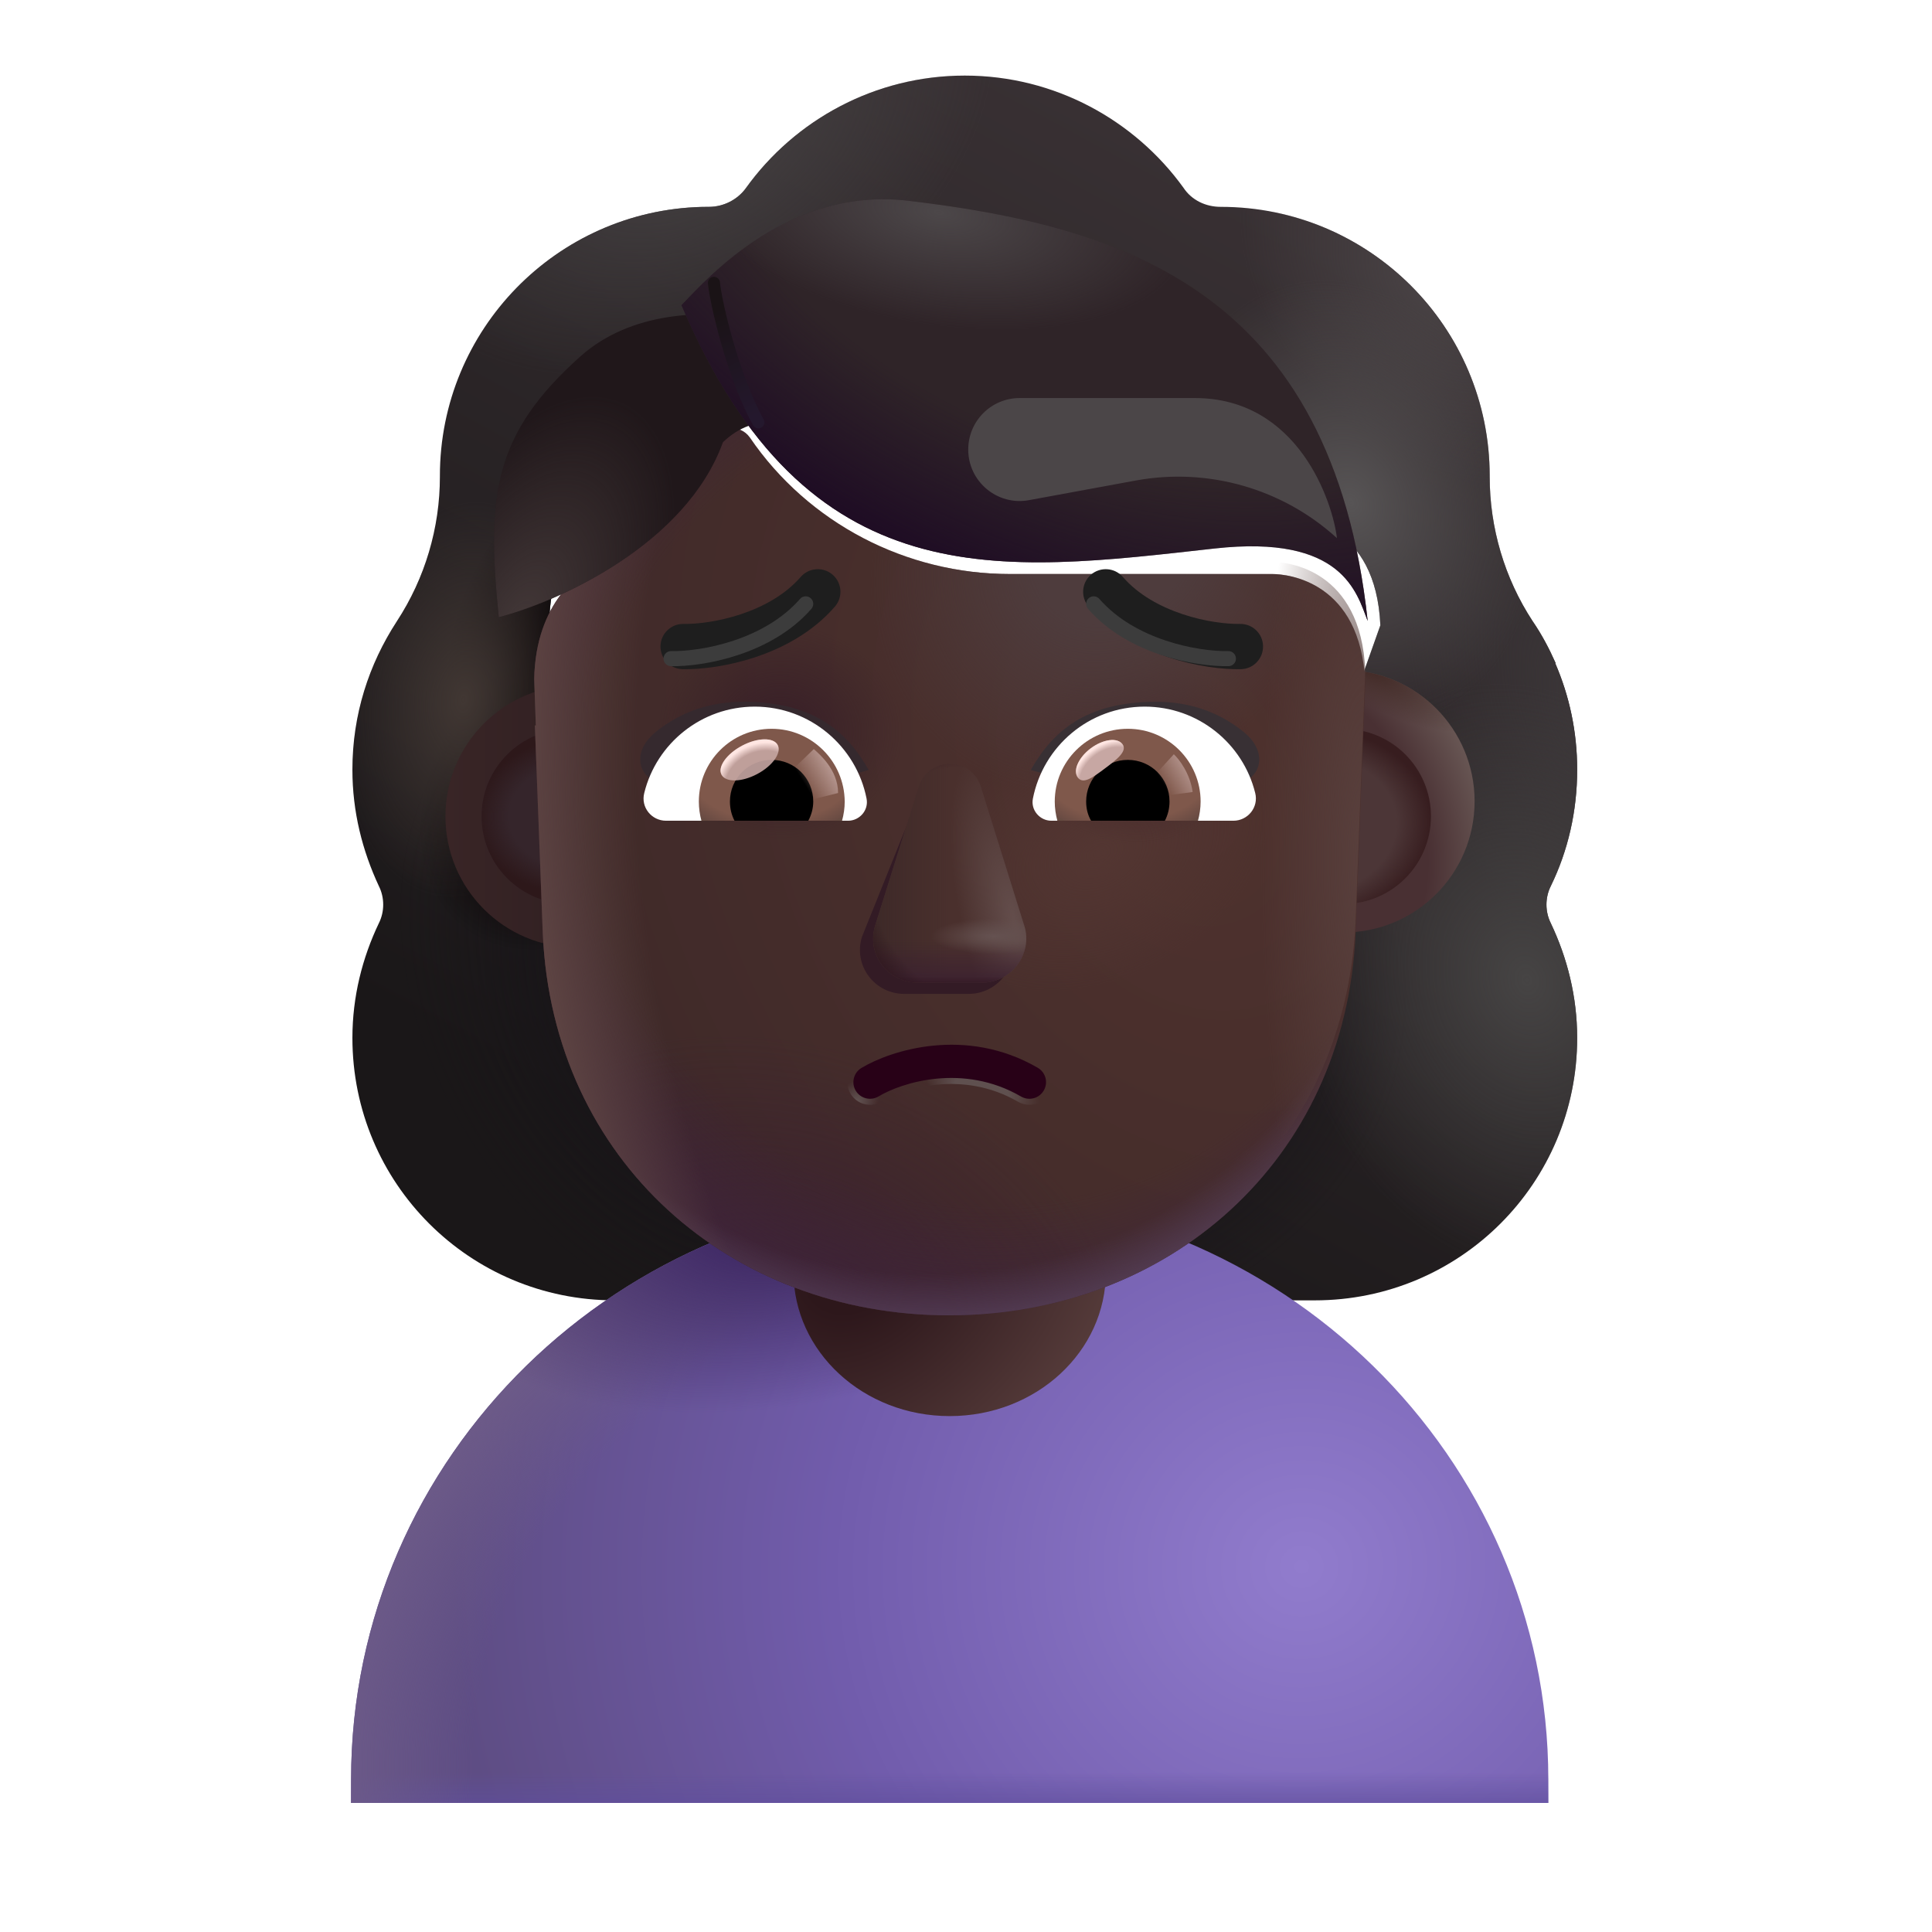 <svg width="32" height="32" viewBox="0 0 32 32" fill="none" xmlns="http://www.w3.org/2000/svg">
<g filter="url(#filter0_i_3987_21899)">
<path fill-rule="evenodd" clip-rule="evenodd" d="M25.436 15.426C25.723 14.838 25.873 14.182 25.873 13.498C25.873 12.867 25.743 12.275 25.51 11.735H25.517C25.409 11.491 25.287 11.26 25.138 11.042L25.135 11.038C24.67 10.327 24.424 9.493 24.424 8.646V8.632C24.424 6.172 22.428 4.176 19.968 4.176C19.722 4.176 19.489 4.067 19.353 3.861C18.546 2.741 17.22 2.002 15.73 2.002C14.24 2.002 12.914 2.741 12.108 3.861C11.971 4.053 11.739 4.176 11.492 4.176C11.454 4.176 11.416 4.176 11.378 4.177C8.97 4.238 7.036 6.21 7.036 8.632V8.646C7.036 9.493 6.79 10.327 6.325 11.038L6.322 11.043C5.86 11.753 5.587 12.585 5.587 13.498C5.587 14.196 5.751 14.838 6.025 15.426C6.121 15.617 6.121 15.85 6.025 16.041C5.751 16.615 5.587 17.258 5.587 17.941C5.587 20.347 7.528 22.288 9.934 22.288H21.526C23.932 22.288 25.873 20.347 25.873 17.941C25.873 17.258 25.709 16.615 25.436 16.041C25.34 15.85 25.34 15.617 25.436 15.426ZM8.875 11.816H8.859L10.478 14.998C10.644 18.783 12.122 14.998 15.73 14.998C19.338 14.998 20.912 19.211 21.078 15.426L22.613 11.107C22.54 9.426 21.322 9.308 21.078 9.308H16.729C15.011 9.308 13.391 8.467 12.421 7.048C12.255 6.813 11.909 6.855 11.798 7.117L11.687 7.379C11.382 8.137 10.801 8.715 10.08 9.046C10.06 9.053 10.035 9.063 10.011 9.074C9.987 9.084 9.963 9.094 9.942 9.101C9.623 9.267 8.875 9.763 8.848 11.044L8.861 11.458L8.875 11.816Z" fill="url(#paint0_linear_3987_21899)"/>
<path fill-rule="evenodd" clip-rule="evenodd" d="M25.436 15.426C25.723 14.838 25.873 14.182 25.873 13.498C25.873 12.867 25.743 12.275 25.51 11.735H25.517C25.409 11.491 25.287 11.26 25.138 11.042L25.135 11.038C24.67 10.327 24.424 9.493 24.424 8.646V8.632C24.424 6.172 22.428 4.176 19.968 4.176C19.722 4.176 19.489 4.067 19.353 3.861C18.546 2.741 17.22 2.002 15.73 2.002C14.24 2.002 12.914 2.741 12.108 3.861C11.971 4.053 11.739 4.176 11.492 4.176C11.454 4.176 11.416 4.176 11.378 4.177C8.97 4.238 7.036 6.21 7.036 8.632V8.646C7.036 9.493 6.79 10.327 6.325 11.038L6.322 11.043C5.86 11.753 5.587 12.585 5.587 13.498C5.587 14.196 5.751 14.838 6.025 15.426C6.121 15.617 6.121 15.85 6.025 16.041C5.751 16.615 5.587 17.258 5.587 17.941C5.587 20.347 7.528 22.288 9.934 22.288H21.526C23.932 22.288 25.873 20.347 25.873 17.941C25.873 17.258 25.709 16.615 25.436 16.041C25.34 15.85 25.34 15.617 25.436 15.426ZM8.875 11.816H8.859L10.478 14.998C10.644 18.783 12.122 14.998 15.73 14.998C19.338 14.998 20.912 19.211 21.078 15.426L22.613 11.107C22.54 9.426 21.322 9.308 21.078 9.308H16.729C15.011 9.308 13.391 8.467 12.421 7.048C12.255 6.813 11.909 6.855 11.798 7.117L11.687 7.379C11.382 8.137 10.801 8.715 10.08 9.046C10.06 9.053 10.035 9.063 10.011 9.074C9.987 9.084 9.963 9.094 9.942 9.101C9.623 9.267 8.875 9.763 8.848 11.044L8.861 11.458L8.875 11.816Z" fill="url(#paint1_radial_3987_21899)"/>
<path fill-rule="evenodd" clip-rule="evenodd" d="M25.436 15.426C25.723 14.838 25.873 14.182 25.873 13.498C25.873 12.867 25.743 12.275 25.51 11.735H25.517C25.409 11.491 25.287 11.26 25.138 11.042L25.135 11.038C24.67 10.327 24.424 9.493 24.424 8.646V8.632C24.424 6.172 22.428 4.176 19.968 4.176C19.722 4.176 19.489 4.067 19.353 3.861C18.546 2.741 17.22 2.002 15.73 2.002C14.24 2.002 12.914 2.741 12.108 3.861C11.971 4.053 11.739 4.176 11.492 4.176C11.454 4.176 11.416 4.176 11.378 4.177C8.97 4.238 7.036 6.21 7.036 8.632V8.646C7.036 9.493 6.79 10.327 6.325 11.038L6.322 11.043C5.86 11.753 5.587 12.585 5.587 13.498C5.587 14.196 5.751 14.838 6.025 15.426C6.121 15.617 6.121 15.85 6.025 16.041C5.751 16.615 5.587 17.258 5.587 17.941C5.587 20.347 7.528 22.288 9.934 22.288H21.526C23.932 22.288 25.873 20.347 25.873 17.941C25.873 17.258 25.709 16.615 25.436 16.041C25.34 15.85 25.34 15.617 25.436 15.426ZM8.875 11.816H8.859L10.478 14.998C10.644 18.783 12.122 14.998 15.73 14.998C19.338 14.998 20.912 19.211 21.078 15.426L22.613 11.107C22.54 9.426 21.322 9.308 21.078 9.308H16.729C15.011 9.308 13.391 8.467 12.421 7.048C12.255 6.813 11.909 6.855 11.798 7.117L11.687 7.379C11.382 8.137 10.801 8.715 10.08 9.046C10.06 9.053 10.035 9.063 10.011 9.074C9.987 9.084 9.963 9.094 9.942 9.101C9.623 9.267 8.875 9.763 8.848 11.044L8.861 11.458L8.875 11.816Z" fill="url(#paint2_radial_3987_21899)"/>
<path fill-rule="evenodd" clip-rule="evenodd" d="M25.436 15.426C25.723 14.838 25.873 14.182 25.873 13.498C25.873 12.867 25.743 12.275 25.51 11.735H25.517C25.409 11.491 25.287 11.26 25.138 11.042L25.135 11.038C24.67 10.327 24.424 9.493 24.424 8.646V8.632C24.424 6.172 22.428 4.176 19.968 4.176C19.722 4.176 19.489 4.067 19.353 3.861C18.546 2.741 17.22 2.002 15.73 2.002C14.24 2.002 12.914 2.741 12.108 3.861C11.971 4.053 11.739 4.176 11.492 4.176C11.454 4.176 11.416 4.176 11.378 4.177C8.97 4.238 7.036 6.21 7.036 8.632V8.646C7.036 9.493 6.79 10.327 6.325 11.038L6.322 11.043C5.86 11.753 5.587 12.585 5.587 13.498C5.587 14.196 5.751 14.838 6.025 15.426C6.121 15.617 6.121 15.85 6.025 16.041C5.751 16.615 5.587 17.258 5.587 17.941C5.587 20.347 7.528 22.288 9.934 22.288H21.526C23.932 22.288 25.873 20.347 25.873 17.941C25.873 17.258 25.709 16.615 25.436 16.041C25.34 15.85 25.34 15.617 25.436 15.426ZM8.875 11.816H8.859L10.478 14.998C10.644 18.783 12.122 14.998 15.73 14.998C19.338 14.998 20.912 19.211 21.078 15.426L22.613 11.107C22.54 9.426 21.322 9.308 21.078 9.308H16.729C15.011 9.308 13.391 8.467 12.421 7.048C12.255 6.813 11.909 6.855 11.798 7.117L11.687 7.379C11.382 8.137 10.801 8.715 10.08 9.046C10.06 9.053 10.035 9.063 10.011 9.074C9.987 9.084 9.963 9.094 9.942 9.101C9.623 9.267 8.875 9.763 8.848 11.044L8.861 11.458L8.875 11.816Z" fill="url(#paint3_radial_3987_21899)"/>
<path fill-rule="evenodd" clip-rule="evenodd" d="M25.436 15.426C25.723 14.838 25.873 14.182 25.873 13.498C25.873 12.867 25.743 12.275 25.51 11.735H25.517C25.409 11.491 25.287 11.26 25.138 11.042L25.135 11.038C24.67 10.327 24.424 9.493 24.424 8.646V8.632C24.424 6.172 22.428 4.176 19.968 4.176C19.722 4.176 19.489 4.067 19.353 3.861C18.546 2.741 17.22 2.002 15.73 2.002C14.24 2.002 12.914 2.741 12.108 3.861C11.971 4.053 11.739 4.176 11.492 4.176C11.454 4.176 11.416 4.176 11.378 4.177C8.97 4.238 7.036 6.21 7.036 8.632V8.646C7.036 9.493 6.79 10.327 6.325 11.038L6.322 11.043C5.86 11.753 5.587 12.585 5.587 13.498C5.587 14.196 5.751 14.838 6.025 15.426C6.121 15.617 6.121 15.85 6.025 16.041C5.751 16.615 5.587 17.258 5.587 17.941C5.587 20.347 7.528 22.288 9.934 22.288H21.526C23.932 22.288 25.873 20.347 25.873 17.941C25.873 17.258 25.709 16.615 25.436 16.041C25.34 15.85 25.34 15.617 25.436 15.426ZM8.875 11.816H8.859L10.478 14.998C10.644 18.783 12.122 14.998 15.73 14.998C19.338 14.998 20.912 19.211 21.078 15.426L22.613 11.107C22.54 9.426 21.322 9.308 21.078 9.308H16.729C15.011 9.308 13.391 8.467 12.421 7.048C12.255 6.813 11.909 6.855 11.798 7.117L11.687 7.379C11.382 8.137 10.801 8.715 10.08 9.046C10.06 9.053 10.035 9.063 10.011 9.074C9.987 9.084 9.963 9.094 9.942 9.101C9.623 9.267 8.875 9.763 8.848 11.044L8.861 11.458L8.875 11.816Z" fill="url(#paint4_radial_3987_21899)"/>
<path fill-rule="evenodd" clip-rule="evenodd" d="M25.436 15.426C25.723 14.838 25.873 14.182 25.873 13.498C25.873 12.867 25.743 12.275 25.51 11.735H25.517C25.409 11.491 25.287 11.26 25.138 11.042L25.135 11.038C24.67 10.327 24.424 9.493 24.424 8.646V8.632C24.424 6.172 22.428 4.176 19.968 4.176C19.722 4.176 19.489 4.067 19.353 3.861C18.546 2.741 17.22 2.002 15.73 2.002C14.24 2.002 12.914 2.741 12.108 3.861C11.971 4.053 11.739 4.176 11.492 4.176C11.454 4.176 11.416 4.176 11.378 4.177C8.97 4.238 7.036 6.21 7.036 8.632V8.646C7.036 9.493 6.79 10.327 6.325 11.038L6.322 11.043C5.86 11.753 5.587 12.585 5.587 13.498C5.587 14.196 5.751 14.838 6.025 15.426C6.121 15.617 6.121 15.85 6.025 16.041C5.751 16.615 5.587 17.258 5.587 17.941C5.587 20.347 7.528 22.288 9.934 22.288H21.526C23.932 22.288 25.873 20.347 25.873 17.941C25.873 17.258 25.709 16.615 25.436 16.041C25.34 15.85 25.34 15.617 25.436 15.426ZM8.875 11.816H8.859L10.478 14.998C10.644 18.783 12.122 14.998 15.73 14.998C19.338 14.998 20.912 19.211 21.078 15.426L22.613 11.107C22.54 9.426 21.322 9.308 21.078 9.308H16.729C15.011 9.308 13.391 8.467 12.421 7.048C12.255 6.813 11.909 6.855 11.798 7.117L11.687 7.379C11.382 8.137 10.801 8.715 10.08 9.046C10.06 9.053 10.035 9.063 10.011 9.074C9.987 9.084 9.963 9.094 9.942 9.101C9.623 9.267 8.875 9.763 8.848 11.044L8.861 11.458L8.875 11.816Z" fill="url(#paint5_radial_3987_21899)"/>
<path fill-rule="evenodd" clip-rule="evenodd" d="M25.436 15.426C25.723 14.838 25.873 14.182 25.873 13.498C25.873 12.867 25.743 12.275 25.51 11.735H25.517C25.409 11.491 25.287 11.26 25.138 11.042L25.135 11.038C24.67 10.327 24.424 9.493 24.424 8.646V8.632C24.424 6.172 22.428 4.176 19.968 4.176C19.722 4.176 19.489 4.067 19.353 3.861C18.546 2.741 17.22 2.002 15.73 2.002C14.24 2.002 12.914 2.741 12.108 3.861C11.971 4.053 11.739 4.176 11.492 4.176C11.454 4.176 11.416 4.176 11.378 4.177C8.97 4.238 7.036 6.21 7.036 8.632V8.646C7.036 9.493 6.79 10.327 6.325 11.038L6.322 11.043C5.86 11.753 5.587 12.585 5.587 13.498C5.587 14.196 5.751 14.838 6.025 15.426C6.121 15.617 6.121 15.85 6.025 16.041C5.751 16.615 5.587 17.258 5.587 17.941C5.587 20.347 7.528 22.288 9.934 22.288H21.526C23.932 22.288 25.873 20.347 25.873 17.941C25.873 17.258 25.709 16.615 25.436 16.041C25.34 15.85 25.34 15.617 25.436 15.426ZM8.875 11.816H8.859L10.478 14.998C10.644 18.783 12.122 14.998 15.73 14.998C19.338 14.998 20.912 19.211 21.078 15.426L22.613 11.107C22.54 9.426 21.322 9.308 21.078 9.308H16.729C15.011 9.308 13.391 8.467 12.421 7.048C12.255 6.813 11.909 6.855 11.798 7.117L11.687 7.379C11.382 8.137 10.801 8.715 10.08 9.046C10.06 9.053 10.035 9.063 10.011 9.074C9.987 9.084 9.963 9.094 9.942 9.101C9.623 9.267 8.875 9.763 8.848 11.044L8.861 11.458L8.875 11.816Z" fill="url(#paint6_radial_3987_21899)"/>
<path fill-rule="evenodd" clip-rule="evenodd" d="M25.436 15.426C25.723 14.838 25.873 14.182 25.873 13.498C25.873 12.867 25.743 12.275 25.51 11.735H25.517C25.409 11.491 25.287 11.26 25.138 11.042L25.135 11.038C24.67 10.327 24.424 9.493 24.424 8.646V8.632C24.424 6.172 22.428 4.176 19.968 4.176C19.722 4.176 19.489 4.067 19.353 3.861C18.546 2.741 17.22 2.002 15.73 2.002C14.24 2.002 12.914 2.741 12.108 3.861C11.971 4.053 11.739 4.176 11.492 4.176C11.454 4.176 11.416 4.176 11.378 4.177C8.97 4.238 7.036 6.21 7.036 8.632V8.646C7.036 9.493 6.79 10.327 6.325 11.038L6.322 11.043C5.86 11.753 5.587 12.585 5.587 13.498C5.587 14.196 5.751 14.838 6.025 15.426C6.121 15.617 6.121 15.85 6.025 16.041C5.751 16.615 5.587 17.258 5.587 17.941C5.587 20.347 7.528 22.288 9.934 22.288H21.526C23.932 22.288 25.873 20.347 25.873 17.941C25.873 17.258 25.709 16.615 25.436 16.041C25.34 15.85 25.34 15.617 25.436 15.426ZM8.875 11.816H8.859L10.478 14.998C10.644 18.783 12.122 14.998 15.73 14.998C19.338 14.998 20.912 19.211 21.078 15.426L22.613 11.107C22.54 9.426 21.322 9.308 21.078 9.308H16.729C15.011 9.308 13.391 8.467 12.421 7.048C12.255 6.813 11.909 6.855 11.798 7.117L11.687 7.379C11.382 8.137 10.801 8.715 10.08 9.046C10.06 9.053 10.035 9.063 10.011 9.074C9.987 9.084 9.963 9.094 9.942 9.101C9.623 9.267 8.875 9.763 8.848 11.044L8.861 11.458L8.875 11.816Z" fill="url(#paint7_radial_3987_21899)"/>
<path fill-rule="evenodd" clip-rule="evenodd" d="M25.436 15.426C25.723 14.838 25.873 14.182 25.873 13.498C25.873 12.867 25.743 12.275 25.51 11.735H25.517C25.409 11.491 25.287 11.26 25.138 11.042L25.135 11.038C24.67 10.327 24.424 9.493 24.424 8.646V8.632C24.424 6.172 22.428 4.176 19.968 4.176C19.722 4.176 19.489 4.067 19.353 3.861C18.546 2.741 17.22 2.002 15.73 2.002C14.24 2.002 12.914 2.741 12.108 3.861C11.971 4.053 11.739 4.176 11.492 4.176C11.454 4.176 11.416 4.176 11.378 4.177C8.97 4.238 7.036 6.21 7.036 8.632V8.646C7.036 9.493 6.79 10.327 6.325 11.038L6.322 11.043C5.86 11.753 5.587 12.585 5.587 13.498C5.587 14.196 5.751 14.838 6.025 15.426C6.121 15.617 6.121 15.85 6.025 16.041C5.751 16.615 5.587 17.258 5.587 17.941C5.587 20.347 7.528 22.288 9.934 22.288H21.526C23.932 22.288 25.873 20.347 25.873 17.941C25.873 17.258 25.709 16.615 25.436 16.041C25.34 15.85 25.34 15.617 25.436 15.426ZM8.875 11.816H8.859L10.478 14.998C10.644 18.783 12.122 14.998 15.73 14.998C19.338 14.998 20.912 19.211 21.078 15.426L22.613 11.107C22.54 9.426 21.322 9.308 21.078 9.308H16.729C15.011 9.308 13.391 8.467 12.421 7.048C12.255 6.813 11.909 6.855 11.798 7.117L11.687 7.379C11.382 8.137 10.801 8.715 10.08 9.046C10.06 9.053 10.035 9.063 10.011 9.074C9.987 9.084 9.963 9.094 9.942 9.101C9.623 9.267 8.875 9.763 8.848 11.044L8.861 11.458L8.875 11.816Z" fill="url(#paint8_radial_3987_21899)"/>
<path fill-rule="evenodd" clip-rule="evenodd" d="M25.436 15.426C25.723 14.838 25.873 14.182 25.873 13.498C25.873 12.867 25.743 12.275 25.51 11.735H25.517C25.409 11.491 25.287 11.26 25.138 11.042L25.135 11.038C24.67 10.327 24.424 9.493 24.424 8.646V8.632C24.424 6.172 22.428 4.176 19.968 4.176C19.722 4.176 19.489 4.067 19.353 3.861C18.546 2.741 17.22 2.002 15.73 2.002C14.24 2.002 12.914 2.741 12.108 3.861C11.971 4.053 11.739 4.176 11.492 4.176C11.454 4.176 11.416 4.176 11.378 4.177C8.97 4.238 7.036 6.21 7.036 8.632V8.646C7.036 9.493 6.79 10.327 6.325 11.038L6.322 11.043C5.86 11.753 5.587 12.585 5.587 13.498C5.587 14.196 5.751 14.838 6.025 15.426C6.121 15.617 6.121 15.85 6.025 16.041C5.751 16.615 5.587 17.258 5.587 17.941C5.587 20.347 7.528 22.288 9.934 22.288H21.526C23.932 22.288 25.873 20.347 25.873 17.941C25.873 17.258 25.709 16.615 25.436 16.041C25.34 15.85 25.34 15.617 25.436 15.426ZM8.875 11.816H8.859L10.478 14.998C10.644 18.783 12.122 14.998 15.73 14.998C19.338 14.998 20.912 19.211 21.078 15.426L22.613 11.107C22.54 9.426 21.322 9.308 21.078 9.308H16.729C15.011 9.308 13.391 8.467 12.421 7.048C12.255 6.813 11.909 6.855 11.798 7.117L11.687 7.379C11.382 8.137 10.801 8.715 10.08 9.046C10.06 9.053 10.035 9.063 10.011 9.074C9.987 9.084 9.963 9.094 9.942 9.101C9.623 9.267 8.875 9.763 8.848 11.044L8.861 11.458L8.875 11.816Z" fill="url(#paint9_radial_3987_21899)"/>
<path fill-rule="evenodd" clip-rule="evenodd" d="M25.436 15.426C25.723 14.838 25.873 14.182 25.873 13.498C25.873 12.867 25.743 12.275 25.51 11.735H25.517C25.409 11.491 25.287 11.26 25.138 11.042L25.135 11.038C24.67 10.327 24.424 9.493 24.424 8.646V8.632C24.424 6.172 22.428 4.176 19.968 4.176C19.722 4.176 19.489 4.067 19.353 3.861C18.546 2.741 17.22 2.002 15.73 2.002C14.24 2.002 12.914 2.741 12.108 3.861C11.971 4.053 11.739 4.176 11.492 4.176C11.454 4.176 11.416 4.176 11.378 4.177C8.97 4.238 7.036 6.21 7.036 8.632V8.646C7.036 9.493 6.79 10.327 6.325 11.038L6.322 11.043C5.86 11.753 5.587 12.585 5.587 13.498C5.587 14.196 5.751 14.838 6.025 15.426C6.121 15.617 6.121 15.85 6.025 16.041C5.751 16.615 5.587 17.258 5.587 17.941C5.587 20.347 7.528 22.288 9.934 22.288H21.526C23.932 22.288 25.873 20.347 25.873 17.941C25.873 17.258 25.709 16.615 25.436 16.041C25.34 15.85 25.34 15.617 25.436 15.426ZM8.875 11.816H8.859L10.478 14.998C10.644 18.783 12.122 14.998 15.73 14.998C19.338 14.998 20.912 19.211 21.078 15.426L22.613 11.107C22.54 9.426 21.322 9.308 21.078 9.308H16.729C15.011 9.308 13.391 8.467 12.421 7.048C12.255 6.813 11.909 6.855 11.798 7.117L11.687 7.379C11.382 8.137 10.801 8.715 10.08 9.046C10.06 9.053 10.035 9.063 10.011 9.074C9.987 9.084 9.963 9.094 9.942 9.101C9.623 9.267 8.875 9.763 8.848 11.044L8.861 11.458L8.875 11.816Z" fill="url(#paint10_radial_3987_21899)"/>
</g>
<path d="M25.645 29.862V29.475C25.645 24.128 21.209 19.784 15.73 19.784C10.252 19.784 5.815 24.119 5.815 29.475V29.862H25.645Z" fill="url(#paint11_radial_3987_21899)"/>
<path d="M25.645 29.862V29.475C25.645 24.128 21.209 19.784 15.73 19.784C10.252 19.784 5.815 24.119 5.815 29.475V29.862H25.645Z" fill="url(#paint12_linear_3987_21899)"/>
<path d="M25.645 29.862V29.475C25.645 24.128 21.209 19.784 15.73 19.784C10.252 19.784 5.815 24.119 5.815 29.475V29.862H25.645Z" fill="url(#paint13_radial_3987_21899)"/>
<path d="M25.645 29.862V29.475C25.645 24.128 21.209 19.784 15.73 19.784C10.252 19.784 5.815 24.119 5.815 29.475V29.862H25.645Z" fill="url(#paint14_radial_3987_21899)"/>
<path d="M15.73 23.455C14.3 23.455 13.143 22.388 13.143 21.068V18.248C13.143 16.928 14.3 15.861 15.73 15.861C17.161 15.861 18.317 16.928 18.317 18.248V21.068C18.317 22.388 17.161 23.455 15.73 23.455Z" fill="url(#paint15_radial_3987_21899)"/>
<g filter="url(#filter1_i_3987_21899)">
<path d="M9.401 15.695C10.602 15.695 11.575 14.722 11.575 13.522C11.575 12.321 10.602 11.348 9.401 11.348C8.201 11.348 7.228 12.321 7.228 13.522C7.228 14.722 8.201 15.695 9.401 15.695Z" fill="url(#paint16_linear_3987_21899)"/>
</g>
<g filter="url(#filter2_i_3987_21899)">
<path d="M22.251 15.695C23.451 15.695 24.424 14.722 24.424 13.522C24.424 12.321 23.451 11.348 22.251 11.348C21.05 11.348 20.077 12.321 20.077 13.522C20.077 14.722 21.05 15.695 22.251 15.695Z" fill="url(#paint17_radial_3987_21899)"/>
<path d="M22.251 15.695C23.451 15.695 24.424 14.722 24.424 13.522C24.424 12.321 23.451 11.348 22.251 11.348C21.05 11.348 20.077 12.321 20.077 13.522C20.077 14.722 21.05 15.695 22.251 15.695Z" fill="url(#paint18_radial_3987_21899)"/>
</g>
<g filter="url(#filter3_f_3987_21899)">
<path d="M22.251 14.973C23.052 14.973 23.701 14.323 23.701 13.522C23.701 12.72 23.052 12.071 22.251 12.071C21.449 12.071 20.8 12.72 20.8 13.522C20.8 14.323 21.449 14.973 22.251 14.973Z" fill="#4C3637"/>
<path d="M22.251 14.973C23.052 14.973 23.701 14.323 23.701 13.522C23.701 12.72 23.052 12.071 22.251 12.071C21.449 12.071 20.8 12.72 20.8 13.522C20.8 14.323 21.449 14.973 22.251 14.973Z" fill="url(#paint19_radial_3987_21899)"/>
</g>
<g filter="url(#filter4_f_3987_21899)">
<path d="M9.427 14.973C10.229 14.973 10.878 14.323 10.878 13.522C10.878 12.72 10.229 12.071 9.427 12.071C8.626 12.071 7.976 12.72 7.976 13.522C7.976 14.323 8.626 14.973 9.427 14.973Z" fill="#35252B"/>
<path d="M9.427 14.973C10.229 14.973 10.878 14.323 10.878 13.522C10.878 12.72 10.229 12.071 9.427 12.071C8.626 12.071 7.976 12.72 7.976 13.522C7.976 14.323 8.626 14.973 9.427 14.973Z" fill="url(#paint20_radial_3987_21899)"/>
</g>
<g filter="url(#filter5_i_3987_21899)">
<path d="M8.859 11.816H8.875L8.862 11.458L8.848 11.044C8.875 9.763 9.623 9.267 9.942 9.101C9.963 9.094 9.987 9.084 10.011 9.074C10.035 9.063 10.06 9.053 10.08 9.046C10.801 8.715 11.383 8.136 11.687 7.378L11.798 7.117C11.909 6.855 12.255 6.813 12.421 7.048C13.391 8.467 15.012 9.308 16.729 9.308H21.079C21.322 9.308 22.54 9.426 22.613 11.107L22.453 15.258C22.286 19.044 19.33 21.586 15.721 21.586C12.113 21.586 9.157 19.044 8.99 15.258L8.859 11.816Z" fill="url(#paint21_radial_3987_21899)"/>
<path d="M8.859 11.816H8.875L8.862 11.458L8.848 11.044C8.875 9.763 9.623 9.267 9.942 9.101C9.963 9.094 9.987 9.084 10.011 9.074C10.035 9.063 10.06 9.053 10.08 9.046C10.801 8.715 11.383 8.136 11.687 7.378L11.798 7.117C11.909 6.855 12.255 6.813 12.421 7.048C13.391 8.467 15.012 9.308 16.729 9.308H21.079C21.322 9.308 22.54 9.426 22.613 11.107L22.453 15.258C22.286 19.044 19.33 21.586 15.721 21.586C12.113 21.586 9.157 19.044 8.99 15.258L8.859 11.816Z" fill="url(#paint22_radial_3987_21899)"/>
<path d="M8.859 11.816H8.875L8.862 11.458L8.848 11.044C8.875 9.763 9.623 9.267 9.942 9.101C9.963 9.094 9.987 9.084 10.011 9.074C10.035 9.063 10.06 9.053 10.08 9.046C10.801 8.715 11.383 8.136 11.687 7.378L11.798 7.117C11.909 6.855 12.255 6.813 12.421 7.048C13.391 8.467 15.012 9.308 16.729 9.308H21.079C21.322 9.308 22.54 9.426 22.613 11.107L22.453 15.258C22.286 19.044 19.33 21.586 15.721 21.586C12.113 21.586 9.157 19.044 8.99 15.258L8.859 11.816Z" fill="url(#paint23_radial_3987_21899)"/>
<path d="M8.859 11.816H8.875L8.862 11.458L8.848 11.044C8.875 9.763 9.623 9.267 9.942 9.101C9.963 9.094 9.987 9.084 10.011 9.074C10.035 9.063 10.06 9.053 10.08 9.046C10.801 8.715 11.383 8.136 11.687 7.378L11.798 7.117C11.909 6.855 12.255 6.813 12.421 7.048C13.391 8.467 15.012 9.308 16.729 9.308H21.079C21.322 9.308 22.54 9.426 22.613 11.107L22.453 15.258C22.286 19.044 19.33 21.586 15.721 21.586C12.113 21.586 9.157 19.044 8.99 15.258L8.859 11.816Z" fill="url(#paint24_radial_3987_21899)"/>
<path d="M8.859 11.816H8.875L8.862 11.458L8.848 11.044C8.875 9.763 9.623 9.267 9.942 9.101C9.963 9.094 9.987 9.084 10.011 9.074C10.035 9.063 10.06 9.053 10.08 9.046C10.801 8.715 11.383 8.136 11.687 7.378L11.798 7.117C11.909 6.855 12.255 6.813 12.421 7.048C13.391 8.467 15.012 9.308 16.729 9.308H21.079C21.322 9.308 22.54 9.426 22.613 11.107L22.453 15.258C22.286 19.044 19.33 21.586 15.721 21.586C12.113 21.586 9.157 19.044 8.99 15.258L8.859 11.816Z" fill="url(#paint25_radial_3987_21899)"/>
<path d="M8.859 11.816H8.875L8.862 11.458L8.848 11.044C8.875 9.763 9.623 9.267 9.942 9.101C9.963 9.094 9.987 9.084 10.011 9.074C10.035 9.063 10.06 9.053 10.08 9.046C10.801 8.715 11.383 8.136 11.687 7.378L11.798 7.117C11.909 6.855 12.255 6.813 12.421 7.048C13.391 8.467 15.012 9.308 16.729 9.308H21.079C21.322 9.308 22.54 9.426 22.613 11.107L22.453 15.258C22.286 19.044 19.33 21.586 15.721 21.586C12.113 21.586 9.157 19.044 8.99 15.258L8.859 11.816Z" fill="url(#paint26_radial_3987_21899)"/>
<path d="M8.859 11.816H8.875L8.862 11.458L8.848 11.044C8.875 9.763 9.623 9.267 9.942 9.101C9.963 9.094 9.987 9.084 10.011 9.074C10.035 9.063 10.06 9.053 10.08 9.046C10.801 8.715 11.383 8.136 11.687 7.378L11.798 7.117C11.909 6.855 12.255 6.813 12.421 7.048C13.391 8.467 15.012 9.308 16.729 9.308H21.079C21.322 9.308 22.54 9.426 22.613 11.107L22.453 15.258C22.286 19.044 19.33 21.586 15.721 21.586C12.113 21.586 9.157 19.044 8.99 15.258L8.859 11.816Z" fill="url(#paint27_radial_3987_21899)"/>
<path d="M8.859 11.816H8.875L8.862 11.458L8.848 11.044C8.875 9.763 9.623 9.267 9.942 9.101C9.963 9.094 9.987 9.084 10.011 9.074C10.035 9.063 10.06 9.053 10.08 9.046C10.801 8.715 11.383 8.136 11.687 7.378L11.798 7.117C11.909 6.855 12.255 6.813 12.421 7.048C13.391 8.467 15.012 9.308 16.729 9.308H21.079C21.322 9.308 22.54 9.426 22.613 11.107L22.453 15.258C22.286 19.044 19.33 21.586 15.721 21.586C12.113 21.586 9.157 19.044 8.99 15.258L8.859 11.816Z" fill="url(#paint28_radial_3987_21899)"/>
<path d="M8.859 11.816H8.875L8.862 11.458L8.848 11.044C8.875 9.763 9.623 9.267 9.942 9.101C9.963 9.094 9.987 9.084 10.011 9.074C10.035 9.063 10.06 9.053 10.08 9.046C10.801 8.715 11.383 8.136 11.687 7.378L11.798 7.117C11.909 6.855 12.255 6.813 12.421 7.048C13.391 8.467 15.012 9.308 16.729 9.308H21.079C21.322 9.308 22.54 9.426 22.613 11.107L22.453 15.258C22.286 19.044 19.33 21.586 15.721 21.586C12.113 21.586 9.157 19.044 8.99 15.258L8.859 11.816Z" fill="url(#paint29_radial_3987_21899)"/>
</g>
<path d="M8.859 11.816H8.875L8.862 11.458L8.848 11.044C8.875 9.763 9.623 9.267 9.942 9.101C9.963 9.094 9.987 9.084 10.011 9.074C10.035 9.063 10.06 9.053 10.08 9.046C10.801 8.715 11.383 8.136 11.687 7.378L11.798 7.117C11.909 6.855 12.255 6.813 12.421 7.048C13.391 8.467 15.012 9.308 16.729 9.308H21.079C21.322 9.308 22.54 9.426 22.613 11.107L22.453 15.258C22.286 19.044 19.33 21.586 15.721 21.586C12.113 21.586 9.157 19.044 8.99 15.258L8.859 11.816Z" fill="url(#paint30_radial_3987_21899)"/>
<g filter="url(#filter6_f_3987_21899)">
<path d="M15.2 13.221L14.277 15.517C14.13 15.989 14.482 16.462 14.98 16.462H16.042C16.54 16.462 16.892 15.982 16.745 15.517L16.027 13.221C15.874 12.712 15.361 12.712 15.2 13.221Z" fill="#331B25"/>
</g>
<g filter="url(#filter7_f_3987_21899)">
<path d="M15.214 13.034L14.496 15.33C14.349 15.802 14.701 16.275 15.199 16.275H16.261C16.759 16.275 17.111 15.795 16.965 15.33L16.247 13.034C16.093 12.525 15.375 12.525 15.214 13.034Z" fill="#4A302D"/>
<path d="M15.214 13.034L14.496 15.33C14.349 15.802 14.701 16.275 15.199 16.275H16.261C16.759 16.275 17.111 15.795 16.965 15.33L16.247 13.034C16.093 12.525 15.375 12.525 15.214 13.034Z" fill="url(#paint31_radial_3987_21899)"/>
<path d="M15.214 13.034L14.496 15.33C14.349 15.802 14.701 16.275 15.199 16.275H16.261C16.759 16.275 17.111 15.795 16.965 15.33L16.247 13.034C16.093 12.525 15.375 12.525 15.214 13.034Z" fill="url(#paint32_linear_3987_21899)"/>
<path d="M15.214 13.034L14.496 15.33C14.349 15.802 14.701 16.275 15.199 16.275H16.261C16.759 16.275 17.111 15.795 16.965 15.33L16.247 13.034C16.093 12.525 15.375 12.525 15.214 13.034Z" fill="url(#paint33_linear_3987_21899)"/>
<path d="M15.214 13.034L14.496 15.33C14.349 15.802 14.701 16.275 15.199 16.275H16.261C16.759 16.275 17.111 15.795 16.965 15.33L16.247 13.034C16.093 12.525 15.375 12.525 15.214 13.034Z" fill="url(#paint34_radial_3987_21899)"/>
</g>
<path d="M15.214 13.034L14.496 15.33C14.349 15.802 14.701 16.275 15.199 16.275H16.261C16.759 16.275 17.111 15.795 16.965 15.33L16.247 13.034C16.093 12.525 15.375 12.525 15.214 13.034Z" fill="url(#paint35_linear_3987_21899)"/>
<path d="M15.214 13.034L14.496 15.33C14.349 15.802 14.701 16.275 15.199 16.275H16.261C16.759 16.275 17.111 15.795 16.965 15.33L16.247 13.034C16.093 12.525 15.375 12.525 15.214 13.034Z" fill="url(#paint36_radial_3987_21899)"/>
<g filter="url(#filter8_i_3987_21899)">
<path d="M17.273 12.753C17.631 12.123 18.176 11.624 19.349 11.624C19.863 11.624 20.358 11.767 20.799 12.123C21.162 12.416 21.113 12.791 20.832 12.932L20.081 13.361C19.2 13.076 18.227 13.038 17.273 12.753Z" fill="#383034"/>
</g>
<g filter="url(#filter9_i_3987_21899)">
<path d="M14.188 12.753C13.829 12.123 13.284 11.624 12.111 11.624C11.598 11.624 11.102 11.767 10.662 12.123C10.299 12.416 10.348 12.791 10.629 12.932L11.38 13.361C12.261 13.076 13.234 13.038 14.188 12.753Z" fill="#35292E"/>
</g>
<path d="M18.96 11.704C19.842 11.704 20.587 12.312 20.79 13.134C20.85 13.37 20.669 13.594 20.428 13.594H17.415C17.223 13.594 17.07 13.419 17.108 13.227C17.278 12.361 18.039 11.704 18.96 11.704Z" fill="white"/>
<path d="M18.68 12.071C19.349 12.071 19.886 12.613 19.886 13.276C19.886 13.386 19.869 13.496 19.842 13.594H17.513C17.486 13.49 17.47 13.386 17.47 13.276C17.47 12.613 18.012 12.071 18.68 12.071Z" fill="url(#paint37_radial_3987_21899)"/>
<path d="M17.99 13.276C17.99 12.893 18.297 12.586 18.68 12.586C19.064 12.586 19.371 12.893 19.371 13.276C19.371 13.391 19.343 13.501 19.294 13.594H18.072C18.017 13.501 17.99 13.391 17.99 13.276Z" fill="black"/>
<g filter="url(#filter10_f_3987_21899)">
<path d="M18.592 12.326C18.678 12.441 18.498 12.581 18.294 12.733C18.09 12.886 17.938 12.993 17.852 12.878C17.767 12.764 17.863 12.547 18.067 12.394C18.271 12.242 18.506 12.211 18.592 12.326Z" fill="#C7A7A3"/>
<path d="M18.592 12.326C18.678 12.441 18.498 12.581 18.294 12.733C18.09 12.886 17.938 12.993 17.852 12.878C17.767 12.764 17.863 12.547 18.067 12.394C18.271 12.242 18.506 12.211 18.592 12.326Z" fill="url(#paint38_radial_3987_21899)"/>
</g>
<g filter="url(#filter11_f_3987_21899)">
<path d="M19.754 13.118C19.71 12.806 19.527 12.571 19.442 12.493L19.091 12.878L19.249 13.186L19.754 13.118Z" fill="url(#paint39_linear_3987_21899)"/>
</g>
<path d="M12.501 11.704C11.619 11.704 10.873 12.312 10.671 13.134C10.61 13.37 10.791 13.594 11.032 13.594H14.046C14.238 13.594 14.391 13.419 14.353 13.227C14.183 12.361 13.416 11.704 12.501 11.704Z" fill="white"/>
<path d="M12.78 12.071C12.112 12.071 11.575 12.613 11.575 13.276C11.575 13.386 11.591 13.495 11.618 13.594H13.947C13.975 13.49 13.991 13.386 13.991 13.276C13.986 12.613 13.448 12.071 12.78 12.071Z" fill="url(#paint40_radial_3987_21899)"/>
<path d="M13.47 13.276C13.47 12.893 13.164 12.586 12.78 12.586C12.397 12.586 12.09 12.893 12.09 13.276C12.09 13.391 12.117 13.501 12.166 13.594H13.388C13.438 13.501 13.47 13.391 13.47 13.276Z" fill="black"/>
<g filter="url(#filter12_f_3987_21899)">
<path d="M13.881 13.135C13.881 12.745 13.565 12.486 13.479 12.407L13.089 12.784L13.329 13.272L13.881 13.135Z" fill="url(#paint41_linear_3987_21899)"/>
</g>
<g filter="url(#filter13_f_3987_21899)">
<ellipse cx="12.416" cy="12.586" rx="0.526" ry="0.266" transform="rotate(-27.914 12.416 12.586)" fill="#C7A7A3" fill-opacity="0.9"/>
<ellipse cx="12.416" cy="12.586" rx="0.526" ry="0.266" transform="rotate(-27.914 12.416 12.586)" fill="url(#paint42_radial_3987_21899)"/>
</g>
<g filter="url(#filter14_if_3987_21899)">
<path d="M9.119 5.398C9.958 4.651 11.168 4.644 11.848 4.765L12.391 6.508C12.044 6.455 11.734 6.576 11.474 6.825C10.858 8.527 8.742 9.466 7.761 9.723C7.557 7.708 7.67 6.689 9.119 5.398Z" fill="#20171A"/>
<path d="M9.119 5.398C9.958 4.651 11.168 4.644 11.848 4.765L12.391 6.508C12.044 6.455 11.734 6.576 11.474 6.825C10.858 8.527 8.742 9.466 7.761 9.723C7.557 7.708 7.67 6.689 9.119 5.398Z" fill="url(#paint43_radial_3987_21899)"/>
</g>
<g filter="url(#filter15_if_3987_21899)">
<path d="M15.344 3.125C13.375 2.891 12.047 4.375 11.587 4.855C13.67 9.745 16.868 9.279 20.417 8.885C22.541 8.649 22.771 9.617 22.953 10.085C22.364 4.606 18.889 3.547 15.344 3.125Z" fill="#2F2428"/>
<path d="M15.344 3.125C13.375 2.891 12.047 4.375 11.587 4.855C13.67 9.745 16.868 9.279 20.417 8.885C22.541 8.649 22.771 9.617 22.953 10.085C22.364 4.606 18.889 3.547 15.344 3.125Z" fill="url(#paint44_radial_3987_21899)"/>
<path d="M15.344 3.125C13.375 2.891 12.047 4.375 11.587 4.855C13.67 9.745 16.868 9.279 20.417 8.885C22.541 8.649 22.771 9.617 22.953 10.085C22.364 4.606 18.889 3.547 15.344 3.125Z" fill="url(#paint45_radial_3987_21899)"/>
</g>
<g filter="url(#filter16_f_3987_21899)">
<path d="M11.825 4.685C11.856 5.014 12.142 6.247 12.561 6.995" stroke="url(#paint46_linear_3987_21899)" stroke-width="0.2" stroke-linecap="round"/>
</g>
<g filter="url(#filter17_i_3987_21899)">
<path fill-rule="evenodd" clip-rule="evenodd" d="M13.591 9.719C13.748 9.855 13.764 10.092 13.628 10.248C13.258 10.675 12.764 10.934 12.31 11.085C11.855 11.236 11.411 11.29 11.107 11.284C10.9 11.28 10.736 11.108 10.74 10.901C10.744 10.694 10.915 10.53 11.123 10.534C11.339 10.538 11.698 10.498 12.073 10.373C12.447 10.248 12.808 10.049 13.062 9.756C13.198 9.6 13.435 9.584 13.591 9.719Z" fill="#1E1E1E"/>
</g>
<g filter="url(#filter18_f_3987_21899)">
<path d="M11.115 10.909C11.636 10.919 12.72 10.721 13.345 10.002" stroke="#3C3C3C" stroke-width="0.25" stroke-linecap="round"/>
</g>
<g filter="url(#filter19_i_3987_21899)">
<path fill-rule="evenodd" clip-rule="evenodd" d="M17.869 9.719C17.713 9.855 17.696 10.092 17.832 10.248C18.203 10.675 18.697 10.934 19.151 11.085C19.605 11.236 20.049 11.29 20.353 11.284C20.56 11.28 20.724 11.108 20.72 10.901C20.716 10.694 20.545 10.53 20.338 10.534C20.121 10.538 19.762 10.498 19.388 10.373C19.013 10.248 18.652 10.049 18.398 9.756C18.262 9.6 18.025 9.584 17.869 9.719Z" fill="#1E1E1E"/>
</g>
<g filter="url(#filter20_f_3987_21899)">
<path d="M20.346 10.909C19.825 10.919 18.74 10.721 18.115 10.002" stroke="#3C3C3C" stroke-width="0.25" stroke-linecap="round"/>
</g>
<g filter="url(#filter21_f_3987_21899)">
<path fill-rule="evenodd" clip-rule="evenodd" d="M16.912 18.162C15.954 17.605 14.933 17.93 14.552 18.16C14.422 18.238 14.253 18.196 14.174 18.066C14.096 17.936 14.138 17.767 14.268 17.689C14.752 17.397 15.997 16.994 17.189 17.686C17.32 17.763 17.365 17.931 17.288 18.062C17.212 18.194 17.044 18.238 16.912 18.162Z" stroke="url(#paint47_radial_3987_21899)" stroke-width="0.2" stroke-linecap="round"/>
<path fill-rule="evenodd" clip-rule="evenodd" d="M16.912 18.162C15.954 17.605 14.933 17.93 14.552 18.16C14.422 18.238 14.253 18.196 14.174 18.066C14.096 17.936 14.138 17.767 14.268 17.689C14.752 17.397 15.997 16.994 17.189 17.686C17.32 17.763 17.365 17.931 17.288 18.062C17.212 18.194 17.044 18.238 16.912 18.162Z" stroke="url(#paint48_radial_3987_21899)" stroke-width="0.2" stroke-linecap="round"/>
</g>
<path fill-rule="evenodd" clip-rule="evenodd" d="M16.912 18.162C15.954 17.605 14.933 17.93 14.552 18.16C14.422 18.238 14.253 18.196 14.174 18.066C14.096 17.936 14.138 17.767 14.268 17.689C14.752 17.397 15.997 16.994 17.189 17.686C17.32 17.763 17.365 17.931 17.288 18.062C17.212 18.194 17.044 18.238 16.912 18.162Z" fill="#280117"/>
<g filter="url(#filter22_f_3987_21899)">
<path d="M18.811 7.959L17.044 8.284C16.52 8.381 16.037 7.978 16.037 7.446C16.037 6.974 16.418 6.593 16.889 6.593H19.791C21.507 6.593 22.075 8.322 22.144 8.913C21.243 8.092 20.01 7.739 18.811 7.959Z" fill="#4B4648"/>
</g>
<defs>
<filter id="filter0_i_3987_21899" x="5.587" y="1.252" width="20.535" height="21.036" filterUnits="userSpaceOnUse" color-interpolation-filters="sRGB">
<feFlood flood-opacity="0" result="BackgroundImageFix"/>
<feBlend mode="normal" in="SourceGraphic" in2="BackgroundImageFix" result="shape"/>
<feColorMatrix in="SourceAlpha" type="matrix" values="0 0 0 0 0 0 0 0 0 0 0 0 0 0 0 0 0 0 127 0" result="hardAlpha"/>
<feOffset dx="0.25" dy="-0.75"/>
<feGaussianBlur stdDeviation="0.75"/>
<feComposite in2="hardAlpha" operator="arithmetic" k2="-1" k3="1"/>
<feColorMatrix type="matrix" values="0 0 0 0 0.122 0 0 0 0 0.071 0 0 0 0 0.165 0 0 0 1 0"/>
<feBlend mode="normal" in2="shape" result="effect1_innerShadow_3987_21899"/>
</filter>
<filter id="filter1_i_3987_21899" x="7.228" y="11.348" width="4.497" height="4.347" filterUnits="userSpaceOnUse" color-interpolation-filters="sRGB">
<feFlood flood-opacity="0" result="BackgroundImageFix"/>
<feBlend mode="normal" in="SourceGraphic" in2="BackgroundImageFix" result="shape"/>
<feColorMatrix in="SourceAlpha" type="matrix" values="0 0 0 0 0 0 0 0 0 0 0 0 0 0 0 0 0 0 127 0" result="hardAlpha"/>
<feOffset dx="0.15"/>
<feGaussianBlur stdDeviation="0.25"/>
<feComposite in2="hardAlpha" operator="arithmetic" k2="-1" k3="1"/>
<feColorMatrix type="matrix" values="0 0 0 0 0.337 0 0 0 0 0.267 0 0 0 0 0.251 0 0 0 1 0"/>
<feBlend mode="normal" in2="shape" result="effect1_innerShadow_3987_21899"/>
</filter>
<filter id="filter2_i_3987_21899" x="20.077" y="11.098" width="4.347" height="4.597" filterUnits="userSpaceOnUse" color-interpolation-filters="sRGB">
<feFlood flood-opacity="0" result="BackgroundImageFix"/>
<feBlend mode="normal" in="SourceGraphic" in2="BackgroundImageFix" result="shape"/>
<feColorMatrix in="SourceAlpha" type="matrix" values="0 0 0 0 0 0 0 0 0 0 0 0 0 0 0 0 0 0 127 0" result="hardAlpha"/>
<feOffset dy="-0.25"/>
<feGaussianBlur stdDeviation="0.25"/>
<feComposite in2="hardAlpha" operator="arithmetic" k2="-1" k3="1"/>
<feColorMatrix type="matrix" values="0 0 0 0 0.184 0 0 0 0 0.09 0 0 0 0 0.118 0 0 0 1 0"/>
<feBlend mode="normal" in2="shape" result="effect1_innerShadow_3987_21899"/>
</filter>
<filter id="filter3_f_3987_21899" x="20.3" y="11.571" width="3.902" height="3.902" filterUnits="userSpaceOnUse" color-interpolation-filters="sRGB">
<feFlood flood-opacity="0" result="BackgroundImageFix"/>
<feBlend mode="normal" in="SourceGraphic" in2="BackgroundImageFix" result="shape"/>
<feGaussianBlur stdDeviation="0.25" result="effect1_foregroundBlur_3987_21899"/>
</filter>
<filter id="filter4_f_3987_21899" x="7.726" y="11.821" width="3.402" height="3.402" filterUnits="userSpaceOnUse" color-interpolation-filters="sRGB">
<feFlood flood-opacity="0" result="BackgroundImageFix"/>
<feBlend mode="normal" in="SourceGraphic" in2="BackgroundImageFix" result="shape"/>
<feGaussianBlur stdDeviation="0.125" result="effect1_foregroundBlur_3987_21899"/>
</filter>
<filter id="filter5_i_3987_21899" x="8.848" y="6.894" width="13.765" height="14.892" filterUnits="userSpaceOnUse" color-interpolation-filters="sRGB">
<feFlood flood-opacity="0" result="BackgroundImageFix"/>
<feBlend mode="normal" in="SourceGraphic" in2="BackgroundImageFix" result="shape"/>
<feColorMatrix in="SourceAlpha" type="matrix" values="0 0 0 0 0 0 0 0 0 0 0 0 0 0 0 0 0 0 127 0" result="hardAlpha"/>
<feOffset dy="0.2"/>
<feGaussianBlur stdDeviation="0.15"/>
<feComposite in2="hardAlpha" operator="arithmetic" k2="-1" k3="1"/>
<feColorMatrix type="matrix" values="0 0 0 0 0.149 0 0 0 0 0.09 0 0 0 0 0.094 0 0 0 1 0"/>
<feBlend mode="normal" in2="shape" result="effect1_innerShadow_3987_21899"/>
</filter>
<filter id="filter6_f_3987_21899" x="13.743" y="12.339" width="3.536" height="4.622" filterUnits="userSpaceOnUse" color-interpolation-filters="sRGB">
<feFlood flood-opacity="0" result="BackgroundImageFix"/>
<feBlend mode="normal" in="SourceGraphic" in2="BackgroundImageFix" result="shape"/>
<feGaussianBlur stdDeviation="0.25" result="effect1_foregroundBlur_3987_21899"/>
</filter>
<filter id="filter7_f_3987_21899" x="14.212" y="12.402" width="3.036" height="4.122" filterUnits="userSpaceOnUse" color-interpolation-filters="sRGB">
<feFlood flood-opacity="0" result="BackgroundImageFix"/>
<feBlend mode="normal" in="SourceGraphic" in2="BackgroundImageFix" result="shape"/>
<feGaussianBlur stdDeviation="0.125" result="effect1_foregroundBlur_3987_21899"/>
</filter>
<filter id="filter8_i_3987_21899" x="17.073" y="11.624" width="3.984" height="1.736" filterUnits="userSpaceOnUse" color-interpolation-filters="sRGB">
<feFlood flood-opacity="0" result="BackgroundImageFix"/>
<feBlend mode="normal" in="SourceGraphic" in2="BackgroundImageFix" result="shape"/>
<feColorMatrix in="SourceAlpha" type="matrix" values="0 0 0 0 0 0 0 0 0 0 0 0 0 0 0 0 0 0 127 0" result="hardAlpha"/>
<feOffset dx="-0.2"/>
<feGaussianBlur stdDeviation="0.2"/>
<feComposite in2="hardAlpha" operator="arithmetic" k2="-1" k3="1"/>
<feColorMatrix type="matrix" values="0 0 0 0 0.141 0 0 0 0 0.086 0 0 0 0 0.176 0 0 0 1 0"/>
<feBlend mode="normal" in2="shape" result="effect1_innerShadow_3987_21899"/>
</filter>
<filter id="filter9_i_3987_21899" x="10.404" y="11.624" width="3.984" height="1.736" filterUnits="userSpaceOnUse" color-interpolation-filters="sRGB">
<feFlood flood-opacity="0" result="BackgroundImageFix"/>
<feBlend mode="normal" in="SourceGraphic" in2="BackgroundImageFix" result="shape"/>
<feColorMatrix in="SourceAlpha" type="matrix" values="0 0 0 0 0 0 0 0 0 0 0 0 0 0 0 0 0 0 127 0" result="hardAlpha"/>
<feOffset dx="0.2"/>
<feGaussianBlur stdDeviation="0.125"/>
<feComposite in2="hardAlpha" operator="arithmetic" k2="-1" k3="1"/>
<feColorMatrix type="matrix" values="0 0 0 0 0.133 0 0 0 0 0.078 0 0 0 0 0.169 0 0 0 1 0"/>
<feBlend mode="normal" in2="shape" result="effect1_innerShadow_3987_21899"/>
</filter>
<filter id="filter10_f_3987_21899" x="17.721" y="12.156" width="0.993" height="0.87" filterUnits="userSpaceOnUse" color-interpolation-filters="sRGB">
<feFlood flood-opacity="0" result="BackgroundImageFix"/>
<feBlend mode="normal" in="SourceGraphic" in2="BackgroundImageFix" result="shape"/>
<feGaussianBlur stdDeviation="0.05" result="effect1_foregroundBlur_3987_21899"/>
</filter>
<filter id="filter11_f_3987_21899" x="18.891" y="12.293" width="1.064" height="1.093" filterUnits="userSpaceOnUse" color-interpolation-filters="sRGB">
<feFlood flood-opacity="0" result="BackgroundImageFix"/>
<feBlend mode="normal" in="SourceGraphic" in2="BackgroundImageFix" result="shape"/>
<feGaussianBlur stdDeviation="0.1" result="effect1_foregroundBlur_3987_21899"/>
</filter>
<filter id="filter12_f_3987_21899" x="12.889" y="12.207" width="1.192" height="1.265" filterUnits="userSpaceOnUse" color-interpolation-filters="sRGB">
<feFlood flood-opacity="0" result="BackgroundImageFix"/>
<feBlend mode="normal" in="SourceGraphic" in2="BackgroundImageFix" result="shape"/>
<feGaussianBlur stdDeviation="0.1" result="effect1_foregroundBlur_3987_21899"/>
</filter>
<filter id="filter13_f_3987_21899" x="11.835" y="12.145" width="1.163" height="0.881" filterUnits="userSpaceOnUse" color-interpolation-filters="sRGB">
<feFlood flood-opacity="0" result="BackgroundImageFix"/>
<feBlend mode="normal" in="SourceGraphic" in2="BackgroundImageFix" result="shape"/>
<feGaussianBlur stdDeviation="0.05" result="effect1_foregroundBlur_3987_21899"/>
</filter>
<filter id="filter14_if_3987_21899" x="6.933" y="3.957" width="6.208" height="6.516" filterUnits="userSpaceOnUse" color-interpolation-filters="sRGB">
<feFlood flood-opacity="0" result="BackgroundImageFix"/>
<feBlend mode="normal" in="SourceGraphic" in2="BackgroundImageFix" result="shape"/>
<feColorMatrix in="SourceAlpha" type="matrix" values="0 0 0 0 0 0 0 0 0 0 0 0 0 0 0 0 0 0 127 0" result="hardAlpha"/>
<feOffset dx="0.5" dy="0.5"/>
<feGaussianBlur stdDeviation="0.5"/>
<feComposite in2="hardAlpha" operator="arithmetic" k2="-1" k3="1"/>
<feColorMatrix type="matrix" values="0 0 0 0 0.353 0 0 0 0 0.341 0 0 0 0 0.341 0 0 0 1 0"/>
<feBlend mode="normal" in2="shape" result="effect1_innerShadow_3987_21899"/>
<feGaussianBlur stdDeviation="0.375" result="effect2_foregroundBlur_3987_21899"/>
</filter>
<filter id="filter15_if_3987_21899" x="10.837" y="2.35" width="12.865" height="8.485" filterUnits="userSpaceOnUse" color-interpolation-filters="sRGB">
<feFlood flood-opacity="0" result="BackgroundImageFix"/>
<feBlend mode="normal" in="SourceGraphic" in2="BackgroundImageFix" result="shape"/>
<feColorMatrix in="SourceAlpha" type="matrix" values="0 0 0 0 0 0 0 0 0 0 0 0 0 0 0 0 0 0 127 0" result="hardAlpha"/>
<feOffset dx="-0.3" dy="0.2"/>
<feGaussianBlur stdDeviation="0.4"/>
<feComposite in2="hardAlpha" operator="arithmetic" k2="-1" k3="1"/>
<feColorMatrix type="matrix" values="0 0 0 0 0.345 0 0 0 0 0.329 0 0 0 0 0.333 0 0 0 1 0"/>
<feBlend mode="normal" in2="shape" result="effect1_innerShadow_3987_21899"/>
<feGaussianBlur stdDeviation="0.375" result="effect2_foregroundBlur_3987_21899"/>
</filter>
<filter id="filter16_f_3987_21899" x="11.525" y="4.385" width="1.336" height="2.909" filterUnits="userSpaceOnUse" color-interpolation-filters="sRGB">
<feFlood flood-opacity="0" result="BackgroundImageFix"/>
<feBlend mode="normal" in="SourceGraphic" in2="BackgroundImageFix" result="shape"/>
<feGaussianBlur stdDeviation="0.1" result="effect1_foregroundBlur_3987_21899"/>
</filter>
<filter id="filter17_i_3987_21899" x="10.74" y="9.427" width="3.18" height="1.857" filterUnits="userSpaceOnUse" color-interpolation-filters="sRGB">
<feFlood flood-opacity="0" result="BackgroundImageFix"/>
<feBlend mode="normal" in="SourceGraphic" in2="BackgroundImageFix" result="shape"/>
<feColorMatrix in="SourceAlpha" type="matrix" values="0 0 0 0 0 0 0 0 0 0 0 0 0 0 0 0 0 0 127 0" result="hardAlpha"/>
<feOffset dx="0.2" dy="-0.2"/>
<feGaussianBlur stdDeviation="0.15"/>
<feComposite in2="hardAlpha" operator="arithmetic" k2="-1" k3="1"/>
<feColorMatrix type="matrix" values="0 0 0 0 0.043 0 0 0 0 0.024 0 0 0 0 0.031 0 0 0 1 0"/>
<feBlend mode="normal" in2="shape" result="effect1_innerShadow_3987_21899"/>
</filter>
<filter id="filter18_f_3987_21899" x="10.79" y="9.677" width="2.88" height="1.557" filterUnits="userSpaceOnUse" color-interpolation-filters="sRGB">
<feFlood flood-opacity="0" result="BackgroundImageFix"/>
<feBlend mode="normal" in="SourceGraphic" in2="BackgroundImageFix" result="shape"/>
<feGaussianBlur stdDeviation="0.1" result="effect1_foregroundBlur_3987_21899"/>
</filter>
<filter id="filter19_i_3987_21899" x="17.74" y="9.427" width="3.18" height="1.857" filterUnits="userSpaceOnUse" color-interpolation-filters="sRGB">
<feFlood flood-opacity="0" result="BackgroundImageFix"/>
<feBlend mode="normal" in="SourceGraphic" in2="BackgroundImageFix" result="shape"/>
<feColorMatrix in="SourceAlpha" type="matrix" values="0 0 0 0 0 0 0 0 0 0 0 0 0 0 0 0 0 0 127 0" result="hardAlpha"/>
<feOffset dx="0.2" dy="-0.2"/>
<feGaussianBlur stdDeviation="0.15"/>
<feComposite in2="hardAlpha" operator="arithmetic" k2="-1" k3="1"/>
<feColorMatrix type="matrix" values="0 0 0 0 0.043 0 0 0 0 0.024 0 0 0 0 0.031 0 0 0 1 0"/>
<feBlend mode="normal" in2="shape" result="effect1_innerShadow_3987_21899"/>
</filter>
<filter id="filter20_f_3987_21899" x="17.79" y="9.677" width="2.88" height="1.557" filterUnits="userSpaceOnUse" color-interpolation-filters="sRGB">
<feFlood flood-opacity="0" result="BackgroundImageFix"/>
<feBlend mode="normal" in="SourceGraphic" in2="BackgroundImageFix" result="shape"/>
<feGaussianBlur stdDeviation="0.1" result="effect1_foregroundBlur_3987_21899"/>
</filter>
<filter id="filter21_f_3987_21899" x="13.835" y="17.004" width="3.791" height="1.496" filterUnits="userSpaceOnUse" color-interpolation-filters="sRGB">
<feFlood flood-opacity="0" result="BackgroundImageFix"/>
<feBlend mode="normal" in="SourceGraphic" in2="BackgroundImageFix" result="shape"/>
<feGaussianBlur stdDeviation="0.1" result="effect1_foregroundBlur_3987_21899"/>
</filter>
<filter id="filter22_f_3987_21899" x="15.037" y="5.593" width="8.107" height="4.32" filterUnits="userSpaceOnUse" color-interpolation-filters="sRGB">
<feFlood flood-opacity="0" result="BackgroundImageFix"/>
<feBlend mode="normal" in="SourceGraphic" in2="BackgroundImageFix" result="shape"/>
<feGaussianBlur stdDeviation="0.5" result="effect1_foregroundBlur_3987_21899"/>
</filter>
<linearGradient id="paint0_linear_3987_21899" x1="22.07" y1="4.131" x2="12.878" y2="21.156" gradientUnits="userSpaceOnUse">
<stop stop-color="#393134"/>
<stop offset="1" stop-color="#1A1718"/>
</linearGradient>
<radialGradient id="paint1_radial_3987_21899" cx="0" cy="0" r="1" gradientUnits="userSpaceOnUse" gradientTransform="translate(15.323 16.9) rotate(97.539) scale(6.212 7.76)">
<stop offset="0.591" stop-color="#171418"/>
<stop offset="1" stop-color="#171418" stop-opacity="0"/>
</radialGradient>
<radialGradient id="paint2_radial_3987_21899" cx="0" cy="0" r="1" gradientUnits="userSpaceOnUse" gradientTransform="translate(11.519 17.262) rotate(146.004) scale(4.697 6.172)">
<stop offset="0.258" stop-color="#181518"/>
<stop offset="1" stop-color="#181518" stop-opacity="0"/>
</radialGradient>
<radialGradient id="paint3_radial_3987_21899" cx="0" cy="0" r="1" gradientUnits="userSpaceOnUse" gradientTransform="translate(9.187 13.821) rotate(127.405) scale(2.907 2.232)">
<stop offset="0.334" stop-color="#040101"/>
<stop offset="1" stop-color="#040101" stop-opacity="0"/>
</radialGradient>
<radialGradient id="paint4_radial_3987_21899" cx="0" cy="0" r="1" gradientUnits="userSpaceOnUse" gradientTransform="translate(9.798 11.081) rotate(121.43) scale(3.343 2.355)">
<stop offset="0.321" stop-color="#040002"/>
<stop offset="1" stop-color="#040002" stop-opacity="0"/>
</radialGradient>
<radialGradient id="paint5_radial_3987_21899" cx="0" cy="0" r="1" gradientUnits="userSpaceOnUse" gradientTransform="translate(10.976 2.636) rotate(62.272) scale(3.99 5.539)">
<stop stop-color="#474445"/>
<stop offset="1" stop-color="#474445" stop-opacity="0"/>
</radialGradient>
<radialGradient id="paint6_radial_3987_21899" cx="0" cy="0" r="1" gradientUnits="userSpaceOnUse" gradientTransform="translate(23.609 5.444) rotate(134.998) scale(2.753 3.848)">
<stop stop-color="#4A4446"/>
<stop offset="1" stop-color="#4A4446" stop-opacity="0"/>
</radialGradient>
<radialGradient id="paint7_radial_3987_21899" cx="0" cy="0" r="1" gradientUnits="userSpaceOnUse" gradientTransform="translate(25.873 12.372) rotate(163.779) scale(2.594 5.409)">
<stop stop-color="#3B3638"/>
<stop offset="1" stop-color="#3B3638" stop-opacity="0"/>
</radialGradient>
<radialGradient id="paint8_radial_3987_21899" cx="0" cy="0" r="1" gradientUnits="userSpaceOnUse" gradientTransform="translate(25.058 16.99) rotate(165.963) scale(3.921 4.994)">
<stop stop-color="#464444"/>
<stop offset="1" stop-color="#464444" stop-opacity="0"/>
</radialGradient>
<radialGradient id="paint9_radial_3987_21899" cx="0" cy="0" r="1" gradientUnits="userSpaceOnUse" gradientTransform="translate(22.123 9.084) rotate(-108.843) scale(3.783 2.992)">
<stop stop-color="#575455"/>
<stop offset="1" stop-color="#575455" stop-opacity="0"/>
</radialGradient>
<radialGradient id="paint10_radial_3987_21899" cx="0" cy="0" r="1" gradientUnits="userSpaceOnUse" gradientTransform="translate(7.434 12.323) rotate(5.988) scale(2.043 3.31)">
<stop stop-color="#413733"/>
<stop offset="1" stop-color="#413733" stop-opacity="0"/>
</radialGradient>
<radialGradient id="paint11_radial_3987_21899" cx="0" cy="0" r="1" gradientUnits="userSpaceOnUse" gradientTransform="translate(21.516 25.909) rotate(167.548) scale(15.073 14.548)">
<stop stop-color="#917CCD"/>
<stop offset="0.514" stop-color="#715CAC"/>
<stop offset="0.928" stop-color="#5E4D84"/>
</radialGradient>
<linearGradient id="paint12_linear_3987_21899" x1="15.73" y1="30.19" x2="15.73" y2="29.346" gradientUnits="userSpaceOnUse">
<stop stop-color="#5F4E9D"/>
<stop offset="1" stop-color="#5F4E9D" stop-opacity="0"/>
</linearGradient>
<radialGradient id="paint13_radial_3987_21899" cx="0" cy="0" r="1" gradientUnits="userSpaceOnUse" gradientTransform="translate(19.437 29.21) rotate(-180) scale(14.06 10.457)">
<stop offset="0.829" stop-color="#6D5B88" stop-opacity="0"/>
<stop offset="1" stop-color="#6D5B88"/>
</radialGradient>
<radialGradient id="paint14_radial_3987_21899" cx="0" cy="0" r="1" gradientUnits="userSpaceOnUse" gradientTransform="translate(13.067 20.139) rotate(170.242) scale(6.219 3.137)">
<stop offset="0.194" stop-color="#402A66"/>
<stop offset="1" stop-color="#402A66" stop-opacity="0"/>
</radialGradient>
<radialGradient id="paint15_radial_3987_21899" cx="0" cy="0" r="1" gradientUnits="userSpaceOnUse" gradientTransform="translate(14.22 20.846) rotate(46) scale(4.431 5.833)">
<stop offset="0.17" stop-color="#2D171B"/>
<stop offset="0.866" stop-color="#543A39"/>
</radialGradient>
<linearGradient id="paint16_linear_3987_21899" x1="7.228" y1="13.639" x2="11.225" y2="13.639" gradientUnits="userSpaceOnUse">
<stop stop-color="#392526"/>
<stop offset="1" stop-color="#2A1C1F"/>
</linearGradient>
<radialGradient id="paint17_radial_3987_21899" cx="0" cy="0" r="1" gradientUnits="userSpaceOnUse" gradientTransform="translate(21.187 14.115) rotate(-24.444) scale(3.693 4.509)">
<stop offset="0.64" stop-color="#493033"/>
<stop offset="0.944" stop-color="#6A5956"/>
</radialGradient>
<radialGradient id="paint18_radial_3987_21899" cx="0" cy="0" r="1" gradientUnits="userSpaceOnUse" gradientTransform="translate(22.579 11.251) rotate(29.271) scale(2.037 0.576)">
<stop stop-color="#402824"/>
<stop offset="1" stop-color="#402824" stop-opacity="0"/>
</radialGradient>
<radialGradient id="paint19_radial_3987_21899" cx="0" cy="0" r="1" gradientUnits="userSpaceOnUse" gradientTransform="translate(21.662 13.673) rotate(-4.254) scale(2.045 1.599)">
<stop offset="0.719" stop-color="#371D1F" stop-opacity="0"/>
<stop offset="1" stop-color="#371D1F"/>
</radialGradient>
<radialGradient id="paint20_radial_3987_21899" cx="0" cy="0" r="1" gradientUnits="userSpaceOnUse" gradientTransform="translate(9.516 13.522) rotate(180) scale(1.63 1.286)">
<stop offset="0.667" stop-color="#2D181A" stop-opacity="0"/>
<stop offset="1" stop-color="#2D181A"/>
</radialGradient>
<radialGradient id="paint21_radial_3987_21899" cx="0" cy="0" r="1" gradientUnits="userSpaceOnUse" gradientTransform="translate(19.592 12.796) rotate(155.244) scale(9.674 12.948)">
<stop stop-color="#4F322E"/>
<stop offset="1" stop-color="#402A29"/>
</radialGradient>
<radialGradient id="paint22_radial_3987_21899" cx="0" cy="0" r="1" gradientUnits="userSpaceOnUse" gradientTransform="translate(18.198 13.934) rotate(154.513) scale(3.047 2.122)">
<stop stop-color="#533632"/>
<stop offset="1" stop-color="#533632" stop-opacity="0"/>
</radialGradient>
<radialGradient id="paint23_radial_3987_21899" cx="0" cy="0" r="1" gradientUnits="userSpaceOnUse" gradientTransform="translate(12.786 21.957) rotate(-72.838) scale(4.914 6.235)">
<stop stop-color="#3A1F30"/>
<stop offset="1" stop-color="#3A1F30" stop-opacity="0"/>
</radialGradient>
<radialGradient id="paint24_radial_3987_21899" cx="0" cy="0" r="1" gradientUnits="userSpaceOnUse" gradientTransform="translate(16.46 13.008) rotate(96.727) scale(9.249 9.298)">
<stop offset="0.727" stop-color="#3F243B" stop-opacity="0"/>
<stop offset="1" stop-color="#3F243B"/>
</radialGradient>
<radialGradient id="paint25_radial_3987_21899" cx="0" cy="0" r="1" gradientUnits="userSpaceOnUse" gradientTransform="translate(15.377 13.322) rotate(90) scale(8.87 8.918)">
<stop offset="0.858" stop-color="#5C4761" stop-opacity="0"/>
<stop offset="1" stop-color="#5C4761"/>
</radialGradient>
<radialGradient id="paint26_radial_3987_21899" cx="0" cy="0" r="1" gradientUnits="userSpaceOnUse" gradientTransform="translate(18.175 15.134) rotate(168.897) scale(9.506 16.366)">
<stop offset="0.778" stop-color="#5E4543" stop-opacity="0"/>
<stop offset="0.972" stop-color="#5E4543"/>
</radialGradient>
<radialGradient id="paint27_radial_3987_21899" cx="0" cy="0" r="1" gradientUnits="userSpaceOnUse" gradientTransform="translate(18.839 12.23) rotate(-90) scale(1.554 1.908)">
<stop stop-color="#43272A"/>
<stop offset="1" stop-color="#43272A" stop-opacity="0"/>
</radialGradient>
<radialGradient id="paint28_radial_3987_21899" cx="0" cy="0" r="1" gradientUnits="userSpaceOnUse" gradientTransform="translate(12.925 11.922) rotate(-90) scale(1.773 2.032)">
<stop stop-color="#371E27"/>
<stop offset="1" stop-color="#371E27" stop-opacity="0"/>
</radialGradient>
<radialGradient id="paint29_radial_3987_21899" cx="0" cy="0" r="1" gradientUnits="userSpaceOnUse" gradientTransform="translate(18.438 8.75) rotate(127.232) scale(4.474 3.77)">
<stop offset="0.327" stop-color="#4E3C3D"/>
<stop offset="1" stop-color="#4E3C3D" stop-opacity="0"/>
</radialGradient>
<radialGradient id="paint30_radial_3987_21899" cx="0" cy="0" r="1" gradientUnits="userSpaceOnUse" gradientTransform="translate(22.613 14.24) rotate(180) scale(1.736 8.706)">
<stop stop-color="#59403D"/>
<stop offset="1" stop-color="#59403D" stop-opacity="0"/>
</radialGradient>
<radialGradient id="paint31_radial_3987_21899" cx="0" cy="0" r="1" gradientUnits="userSpaceOnUse" gradientTransform="translate(16.79 15.222) rotate(-102.564) scale(2.829 0.872)">
<stop offset="0.017" stop-color="#634D4B"/>
<stop offset="1" stop-color="#634D4B" stop-opacity="0"/>
</radialGradient>
<linearGradient id="paint32_linear_3987_21899" x1="14.462" y1="15.32" x2="15.73" y2="15.32" gradientUnits="userSpaceOnUse">
<stop stop-color="#3D2928"/>
<stop offset="1" stop-color="#3D2928" stop-opacity="0"/>
</linearGradient>
<linearGradient id="paint33_linear_3987_21899" x1="15.73" y1="16.399" x2="15.73" y2="15.575" gradientUnits="userSpaceOnUse">
<stop stop-color="#3A1F30"/>
<stop offset="1" stop-color="#3A1F30" stop-opacity="0"/>
</linearGradient>
<radialGradient id="paint34_radial_3987_21899" cx="0" cy="0" r="1" gradientUnits="userSpaceOnUse" gradientTransform="translate(16.466 15.507) rotate(-180) scale(1.053 0.294)">
<stop stop-color="#655251"/>
<stop offset="1" stop-color="#655251" stop-opacity="0"/>
</radialGradient>
<linearGradient id="paint35_linear_3987_21899" x1="15.836" y1="16.364" x2="15.836" y2="16.175" gradientUnits="userSpaceOnUse">
<stop stop-color="#311620"/>
<stop offset="1" stop-color="#311620" stop-opacity="0"/>
</linearGradient>
<radialGradient id="paint36_radial_3987_21899" cx="0" cy="0" r="1" gradientUnits="userSpaceOnUse" gradientTransform="translate(16.24 14.704) rotate(145.529) scale(2.247 2.7)">
<stop offset="0.778" stop-color="#2D151C" stop-opacity="0"/>
<stop offset="1" stop-color="#2D151C"/>
</radialGradient>
<radialGradient id="paint37_radial_3987_21899" cx="0" cy="0" r="1" gradientUnits="userSpaceOnUse" gradientTransform="translate(18.678 12.715) rotate(90) scale(1.096 1.743)">
<stop offset="0.802" stop-color="#7F584B"/>
<stop offset="1" stop-color="#694B43"/>
<stop offset="1" stop-color="#804D49"/>
<stop offset="1" stop-color="#664B41"/>
</radialGradient>
<radialGradient id="paint38_radial_3987_21899" cx="0" cy="0" r="1" gradientUnits="userSpaceOnUse" gradientTransform="translate(18.369 12.829) rotate(-127.812) scale(0.511 0.703)">
<stop offset="0.766" stop-color="#FFE6E2" stop-opacity="0"/>
<stop offset="0.966" stop-color="#FFE6E2"/>
</radialGradient>
<linearGradient id="paint39_linear_3987_21899" x1="19.728" y1="12.788" x2="19.305" y2="13.049" gradientUnits="userSpaceOnUse">
<stop stop-color="#B4948D"/>
<stop offset="1" stop-color="#B4948D" stop-opacity="0"/>
</linearGradient>
<radialGradient id="paint40_radial_3987_21899" cx="0" cy="0" r="1" gradientUnits="userSpaceOnUse" gradientTransform="translate(12.783 12.715) rotate(90) scale(1.096 1.743)">
<stop offset="0.802" stop-color="#7F584B"/>
<stop offset="1" stop-color="#694B43"/>
<stop offset="1" stop-color="#804D49"/>
<stop offset="1" stop-color="#664B41"/>
</radialGradient>
<linearGradient id="paint41_linear_3987_21899" x1="13.788" y1="12.788" x2="13.364" y2="13.049" gradientUnits="userSpaceOnUse">
<stop stop-color="#B4948D"/>
<stop offset="1" stop-color="#B4948D" stop-opacity="0"/>
</linearGradient>
<radialGradient id="paint42_radial_3987_21899" cx="0" cy="0" r="1" gradientUnits="userSpaceOnUse" gradientTransform="translate(12.396 13.011) rotate(-90.897) scale(0.667 0.802)">
<stop offset="0.766" stop-color="#FFE6E2" stop-opacity="0"/>
<stop offset="0.966" stop-color="#FFE6E2"/>
</radialGradient>
<radialGradient id="paint43_radial_3987_21899" cx="0" cy="0" r="1" gradientUnits="userSpaceOnUse" gradientTransform="translate(8.092 9.872) rotate(-64.926) scale(4.109 2.131)">
<stop stop-color="#433838"/>
<stop offset="1" stop-color="#433838" stop-opacity="0"/>
</radialGradient>
<radialGradient id="paint44_radial_3987_21899" cx="0" cy="0" r="1" gradientUnits="userSpaceOnUse" gradientTransform="translate(18.2 2.82) rotate(116.226) scale(6.61 10.968)">
<stop offset="0.639" stop-color="#1F0D24" stop-opacity="0"/>
<stop offset="1" stop-color="#1F0D24"/>
</radialGradient>
<radialGradient id="paint45_radial_3987_21899" cx="0" cy="0" r="1" gradientUnits="userSpaceOnUse" gradientTransform="translate(15.848 3.319) rotate(98.956) scale(1.869 4.114)">
<stop stop-color="#4C4749"/>
<stop offset="1" stop-color="#4C4749" stop-opacity="0"/>
</radialGradient>
<linearGradient id="paint46_linear_3987_21899" x1="11.825" y1="5.149" x2="12.561" y2="6.87" gradientUnits="userSpaceOnUse">
<stop stop-color="#1A1316"/>
<stop offset="1" stop-color="#24182D"/>
</linearGradient>
<radialGradient id="paint47_radial_3987_21899" cx="0" cy="0" r="1" gradientUnits="userSpaceOnUse" gradientTransform="translate(16.266 18.039) rotate(-74.859) scale(0.688 1.672)">
<stop offset="0.269" stop-color="#5F504F"/>
<stop offset="0.581" stop-color="#5F504F" stop-opacity="0"/>
</radialGradient>
<radialGradient id="paint48_radial_3987_21899" cx="0" cy="0" r="1" gradientUnits="userSpaceOnUse" gradientTransform="translate(14.176 18.266) rotate(-47.403) scale(0.791 0.571)">
<stop offset="0.065" stop-color="#5F504F"/>
<stop offset="0.571" stop-color="#5F504F" stop-opacity="0"/>
</radialGradient>
</defs>
</svg>
